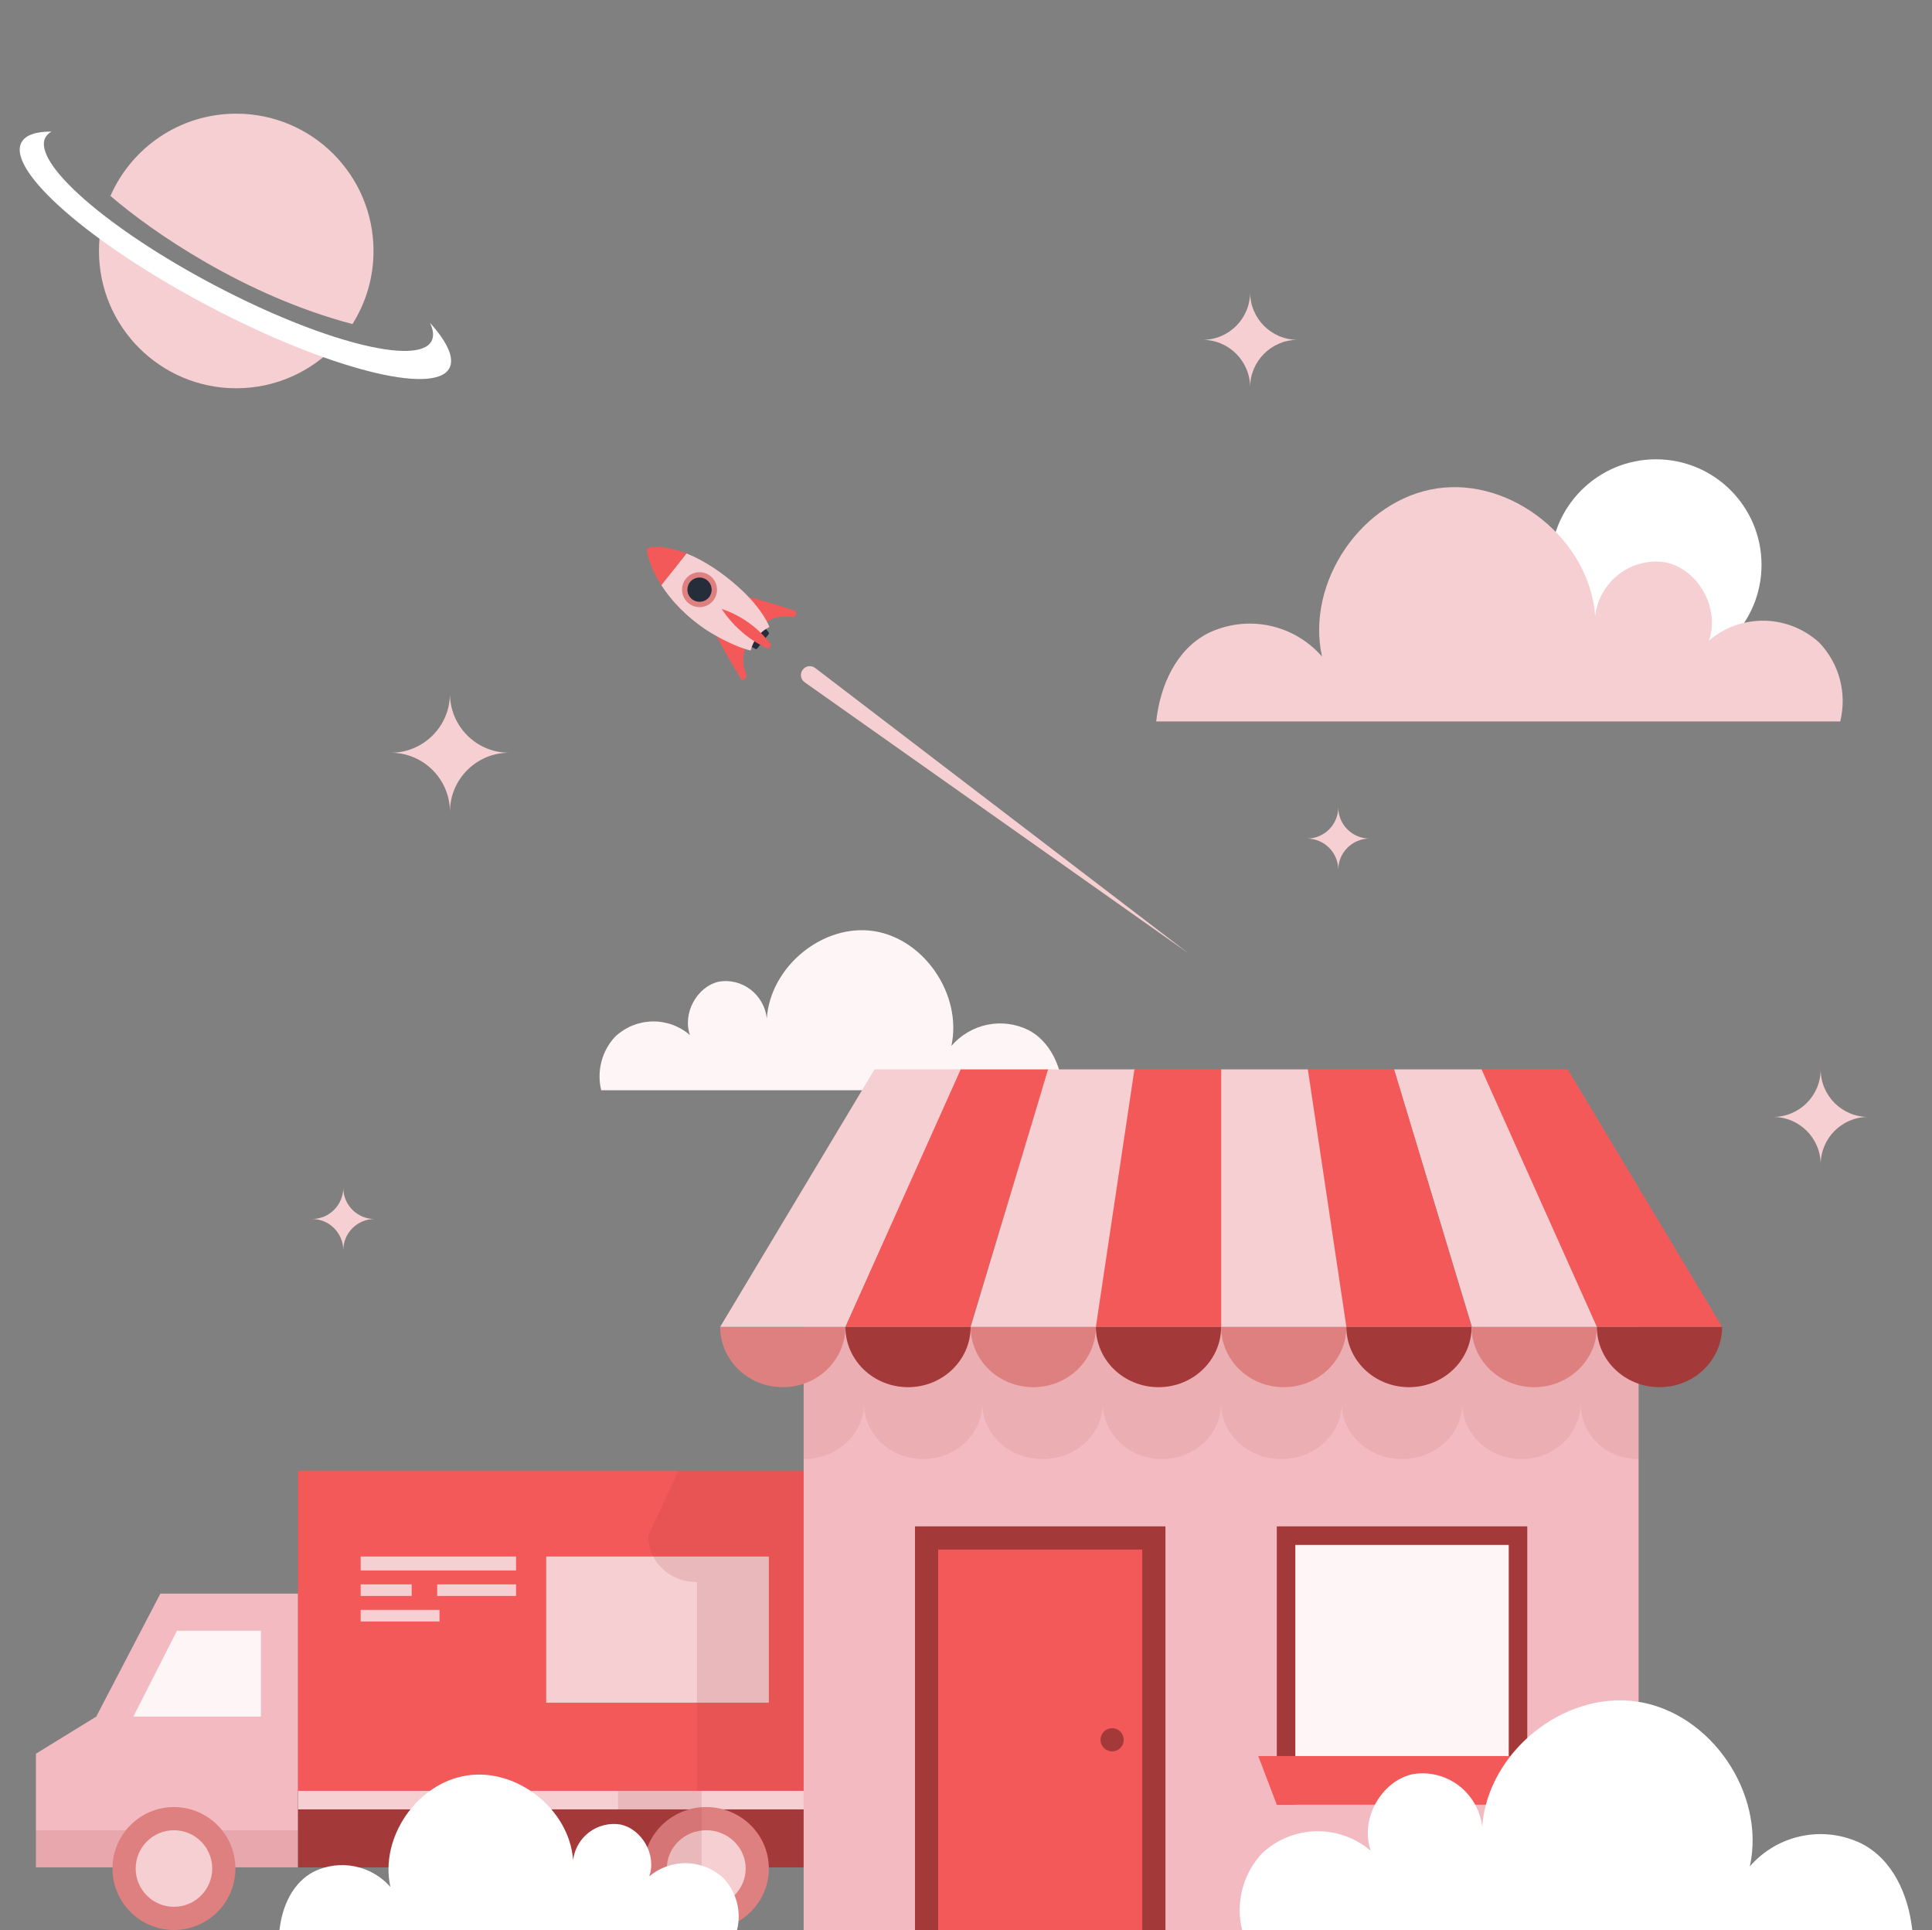 <?xml version="1.0" encoding="UTF-8"?> <svg xmlns="http://www.w3.org/2000/svg" width="833" height="832" viewBox="0 0 833 832" fill="none"><rect x="0" y="0" width="833" height="832" fill="#808080" stroke="none"/><path d="M512.406 410.966L346.949 294.132C345.151 292.863 344.791 290.343 346.161 288.621C347.459 286.988 349.826 286.695 351.483 287.962L512.406 410.966Z" fill="#F5CFD2"></path><path d="M259.22 470H458.5C457.321 459.334 452.692 448.886 443.47 444.062C437.956 441.329 431.713 440.517 425.701 441.75C419.689 442.983 414.241 446.194 410.195 450.888C414.966 428.918 398.525 404.655 376.686 401.379C354.848 398.102 332.241 416.541 330.615 438.948C330.326 436.511 329.556 434.159 328.352 432.033C327.148 429.908 325.534 428.052 323.607 426.578C321.681 425.104 319.482 424.042 317.142 423.455C314.802 422.869 312.37 422.771 309.992 423.166C300.467 425.26 294.176 436.872 297.482 446.21C292.965 442.311 287.207 440.221 281.287 440.331C275.366 440.442 269.688 442.745 265.314 446.811C262.454 449.834 260.394 453.548 259.328 457.604C258.262 461.66 258.225 465.925 259.22 470Z" fill="#FDF5F6"></path><circle r="45.5" transform="matrix(-1 0 0 1 714 243.5)" fill="white"></circle><path d="M793.434 311H498.5C500.246 295.387 507.096 280.094 520.744 273.033C528.905 269.033 538.145 267.844 547.043 269.649C555.941 271.454 564.004 276.153 569.992 283.024C562.93 250.866 587.263 215.35 619.584 210.554C651.905 205.759 685.363 232.748 687.77 265.546C688.198 261.98 689.337 258.537 691.119 255.426C692.901 252.314 695.29 249.598 698.141 247.44C700.992 245.282 704.247 243.727 707.71 242.869C711.173 242.011 714.773 241.867 718.292 242.447C732.39 245.51 741.7 262.509 736.807 276.177C743.492 270.469 752.013 267.41 760.775 267.572C769.538 267.734 777.941 271.105 784.415 277.056C788.649 281.482 791.697 286.918 793.275 292.855C794.853 298.792 794.907 305.036 793.434 311Z" fill="#F5CFD2"></path><path fill-rule="evenodd" clip-rule="evenodd" d="M69.145 687H128.5V805H41.5H15.5V756L41.5 740L69.145 687Z" fill="#F3BBC1"></path><path d="M357.5 634H128.5V772H357.5V634Z" fill="#F45959"></path><rect width="96" height="63" transform="matrix(-1 0 0 1 331.5 671)" fill="#F5CFD2"></rect><rect width="67" height="6" transform="matrix(-1 0 0 1 222.5 671)" fill="#F5CFD2"></rect><rect width="34" height="5" transform="matrix(-1 0 0 1 189.5 694)" fill="#F5CFD2"></rect><rect width="34" height="5" transform="matrix(-1 0 0 1 222.5 683)" fill="#F5CFD2"></rect><rect width="22" height="5" transform="matrix(-1 0 0 1 177.5 683)" fill="#F5CFD2"></rect><rect width="236" height="33" transform="matrix(-1 0 0 1 364.5 772)" fill="#A43939"></rect><rect width="236" height="8" transform="matrix(-1 0 0 1 364.5 772)" fill="#F5CFD2"></rect><ellipse rx="27" ry="26.5" transform="matrix(-1 0 0 1 304.5 805.5)" fill="#DF8080"></ellipse><ellipse rx="17" ry="16.5" transform="matrix(-1 0 0 1 304.5 805.5)" fill="#F5CFD2"></ellipse><rect width="46" height="138" transform="matrix(-1 0 0 1 346.5 634)" fill="#A43939" fill-opacity="0.15"></rect><rect width="36" height="60" transform="matrix(-1 0 0 1 302.5 772)" fill="#A43939" fill-opacity="0.15"></rect><path d="M317.787 832H120.5C121.668 821.643 126.25 811.498 135.379 806.814C140.839 804.16 147.02 803.372 152.971 804.569C158.923 805.767 164.317 808.884 168.322 813.442C163.598 792.109 179.875 768.549 201.495 765.368C223.115 762.186 245.496 780.09 247.106 801.848C247.392 799.482 248.154 797.198 249.347 795.134C250.539 793.07 252.136 791.268 254.044 789.836C255.951 788.405 258.128 787.374 260.445 786.804C262.761 786.235 265.169 786.14 267.523 786.524C276.953 788.556 283.181 799.833 279.908 808.9C284.38 805.113 290.08 803.084 295.941 803.191C301.802 803.299 307.424 805.535 311.754 809.483C314.586 812.419 316.625 816.025 317.681 819.963C318.736 823.902 318.772 828.044 317.787 832Z" fill="white"></path><rect width="360" height="260" transform="matrix(-1 0 0 1 706.5 572)" fill="#F3BBC1"></rect><path fill-rule="evenodd" clip-rule="evenodd" d="M706.5 572H346.5V605V629C360.859 629 372.5 618.255 372.5 605C372.5 618.255 383.917 629 398 629C412.083 629 423.5 618.255 423.5 605C423.5 618.255 435.141 629 449.5 629C463.859 629 475.5 618.255 475.5 605C475.5 618.255 486.917 629 501 629C515.083 629 526.5 618.255 526.5 605C526.5 618.255 538.141 629 552.5 629C566.859 629 578.5 618.255 578.5 605C578.5 618.255 590.141 629 604.5 629C618.859 629 630.5 618.255 630.5 605C630.5 618.255 641.917 629 656 629C670.083 629 681.5 618.255 681.5 605C681.5 618.255 692.141 629 706.5 629V605V572Z" fill="#A43939" fill-opacity="0.1"></path><path d="M300.5 682C288.438 682 279.5 673.046 279.5 662H300.5V682Z" fill="#A43939" fill-opacity="0.15"></path><rect width="108" height="120" transform="matrix(-1 0 0 1 658.5 658)" fill="#A43939"></rect><rect width="92" height="112" transform="matrix(-1 0 0 1 650.5 666)" fill="#FDF5F6"></rect><path d="M666.5 757H542.5L550.5 778H658.5L666.5 757Z" fill="#F45959"></path><rect width="108" height="174" transform="matrix(-1 0 0 1 502.5 658)" fill="#A43939"></rect><rect width="88" height="164" transform="matrix(-1 0 0 1 492.5 668)" fill="#F45959"></rect><path d="M535.544 832H824.5C822.79 816.696 816.078 801.706 802.707 794.785C794.711 790.864 785.658 789.698 776.941 791.468C768.223 793.237 760.324 797.843 754.457 804.578C761.376 773.057 737.536 738.244 705.87 733.543C674.205 728.843 641.425 755.298 639.067 787.446C638.648 783.951 637.532 780.576 635.785 777.526C634.039 774.476 631.699 771.814 628.906 769.699C626.112 767.584 622.923 766.06 619.531 765.218C616.138 764.377 612.611 764.236 609.163 764.804C595.351 767.807 586.23 784.469 591.024 797.867C584.474 792.272 576.126 789.273 567.541 789.432C558.956 789.591 550.723 792.895 544.381 798.728C540.233 803.066 537.246 808.395 535.7 814.214C534.155 820.034 534.101 826.154 535.544 832Z" fill="white"></path><path d="M337.5 598C322.588 598 310.5 586.359 310.5 572H364.5C364.5 586.359 352.412 598 337.5 598Z" fill="#DF8080"></path><path d="M391.5 598C376.588 598 364.5 586.359 364.5 572H418.5C418.5 586.359 406.412 598 391.5 598Z" fill="#A43939"></path><path d="M445.5 598C430.588 598 418.5 586.359 418.5 572H472.5C472.5 586.359 460.412 598 445.5 598Z" fill="#DF8080"></path><path d="M499.5 598C484.588 598 472.5 586.359 472.5 572H526.5C526.5 586.359 514.412 598 499.5 598Z" fill="#A43939"></path><path d="M553.5 598C538.588 598 526.5 586.359 526.5 572H580.5C580.5 586.359 568.412 598 553.5 598Z" fill="#DF8080"></path><path d="M607.5 598C592.588 598 580.5 586.359 580.5 572H634.5C634.5 586.359 622.412 598 607.5 598Z" fill="#A43939"></path><path d="M661.5 598C646.588 598 634.5 586.359 634.5 572H688.5C688.5 586.359 676.412 598 661.5 598Z" fill="#DF8080"></path><path d="M715.5 598C700.588 598 688.5 586.359 688.5 572H742.5C742.5 586.359 730.412 598 715.5 598Z" fill="#A43939"></path><path d="M688.42 572L638.5 461H675.94L742.5 572H688.42Z" fill="#F45959"></path><path d="M364.58 572L414.5 461H377.06L310.5 572H364.58Z" fill="#F5CFD2"></path><path d="M634.643 572L601 461H638.786L688.5 572H634.643Z" fill="#F5CFD2"></path><path d="M418.357 572L452 461H414.214L364.5 572H418.357Z" fill="#F45959"></path><path d="M580.206 572L563.5 461H601.088L634.5 572H580.206Z" fill="#F45959"></path><path d="M472.794 572L489.5 461H451.912L418.5 572H472.794Z" fill="#F5CFD2"></path><path d="M526.5 572V461H563.885L580.5 572H526.5Z" fill="#F5CFD2"></path><path d="M526.5 572V461H489.115L472.5 572H526.5Z" fill="#F45959"></path><circle r="5" transform="matrix(-1 0 0 1 479.5 750)" fill="#A43939"></circle><rect width="113" height="16" transform="matrix(-1 0 0 1 128.5 789)" fill="#A43939" fill-opacity="0.15"></rect><path d="M300.5 634H292.5L279.5 662H300.5V634Z" fill="#A43939" fill-opacity="0.15"></path><circle r="26.5" transform="matrix(-1 0 0 1 75 805.5)" fill="#DF8080"></circle><circle r="16.5" transform="matrix(-1 0 0 1 75 805.5)" fill="#F5CFD2"></circle><path fill-rule="evenodd" clip-rule="evenodd" d="M89.136 703H112.5V740H89.136H83.5H57.5L76.311 703H83.5H89.136Z" fill="#FDF5F6"></path><path fill-rule="evenodd" clip-rule="evenodd" d="M168.5 324.5C182.583 324.5 194 335.917 194 350C194 335.917 205.417 324.5 219.5 324.5C205.417 324.5 194 313.083 194 299C194 313.083 182.583 324.5 168.5 324.5Z" fill="#F5CFD2"></path><path fill-rule="evenodd" clip-rule="evenodd" d="M764.5 481.5C775.822 481.5 785 490.678 785 502C785 490.678 794.178 481.5 805.5 481.5C794.178 481.5 785 472.322 785 461C785 472.322 775.822 481.5 764.5 481.5Z" fill="#F5CFD2"></path><path fill-rule="evenodd" clip-rule="evenodd" d="M518.5 146.5C529.822 146.5 539 155.678 539 167C539 155.678 548.178 146.5 559.5 146.5C548.178 146.5 539 137.322 539 126C539 137.322 529.822 146.5 518.5 146.5Z" fill="#F5CFD2"></path><path fill-rule="evenodd" clip-rule="evenodd" d="M563.5 361.5C570.956 361.5 577 367.544 577 375C577 367.544 583.044 361.5 590.5 361.5C583.044 361.5 577 355.456 577 348C577 355.456 570.956 361.5 563.5 361.5Z" fill="#F5CFD2"></path><path fill-rule="evenodd" clip-rule="evenodd" d="M134.5 525.5C141.956 525.5 148 531.544 148 539C148 531.544 154.044 525.5 161.5 525.5C154.044 525.5 148 519.456 148 512C148 519.456 141.956 525.5 134.5 525.5Z" fill="#F5CFD2"></path><path fill-rule="evenodd" clip-rule="evenodd" d="M101.857 167.376C69.168 167.376 42.669 140.877 42.669 108.188C42.669 104.58 42.991 101.048 43.61 97.618L84.487 128.132L145.01 148.698C134.213 160.195 118.873 167.376 101.857 167.376ZM151.969 139.699C157.718 130.575 161.045 119.77 161.045 108.188C161.045 75.499 134.545 49 101.857 49C77.61 49 56.769 63.58 47.621 84.45C65.354 99.781 105.295 127.427 151.969 139.699Z" fill="#F5CFD2"></path><path fill-rule="evenodd" clip-rule="evenodd" d="M92.409 122.914C46.435 98.686 13.826 70.203 19.575 59.293C20.133 58.233 21.033 57.378 22.245 56.721C15.496 56.691 10.931 58.205 9.228 61.435C2.856 73.528 39.002 105.101 89.962 131.955C140.922 158.81 187.399 170.777 193.772 158.685C196.066 154.332 192.849 147.454 185.415 139.18C186.87 142.318 187.141 144.983 186.063 147.029C180.314 157.938 138.384 147.141 92.409 122.914Z" fill="white"></path><path d="M321.763 290.837C320.602 287.906 319.758 283.864 321.334 279.834L309.01 274.275C309.01 274.275 312.163 280.627 319.465 292.704C319.849 293.34 320.906 293.018 321.328 292.486L321.603 292.141C321.742 291.957 321.83 291.74 321.858 291.511C321.887 291.282 321.854 291.05 321.763 290.837Z" fill="#F45959"></path><path d="M341.524 265.977C338.406 265.508 334.278 265.598 330.707 268.042L322.511 257.29C322.511 257.29 329.411 258.929 342.824 263.317C343.531 263.548 343.455 264.65 343.032 265.181L342.758 265.527C342.61 265.704 342.418 265.839 342.202 265.918C341.985 265.997 341.751 266.017 341.524 265.977Z" fill="#F45959"></path><path d="M331.407 273.385L326.501 279.557C326.398 279.677 326.257 279.758 326.101 279.784C325.945 279.811 325.784 279.782 325.647 279.703L323.684 278.701C323.587 278.657 323.501 278.593 323.431 278.512C323.361 278.431 323.31 278.336 323.281 278.234C323.252 278.132 323.246 278.024 323.263 277.919C323.28 277.814 323.32 277.714 323.379 277.626L328.821 270.78C328.893 270.701 328.981 270.639 329.08 270.598C329.178 270.557 329.285 270.538 329.391 270.544C329.498 270.549 329.602 270.578 329.696 270.628C329.791 270.678 329.873 270.749 329.937 270.834L331.36 272.516C331.466 272.633 331.529 272.784 331.538 272.943C331.546 273.101 331.5 273.257 331.407 273.385Z" fill="#252D3A"></path><path d="M304.653 271.659C304.653 271.659 315.127 278.443 323.654 280.439C324.182 278.26 325.178 276.223 326.572 274.469C327.966 272.715 329.726 271.285 331.729 270.279C331.729 270.279 329.197 262.763 318.251 252.962C311.954 247.311 304.024 241.778 295.959 238.56L285.102 252.219C288.981 258.266 295.05 265.202 304.653 271.659Z" fill="#F5CFD2"></path><path d="M278.971 238.306C280.227 243.267 282.307 247.985 285.123 252.263L295.98 238.604C290.81 236.559 285.606 235.435 280.732 235.847C280.443 235.865 280.161 235.947 279.908 236.087C279.655 236.228 279.436 236.422 279.268 236.658C279.099 236.893 278.985 237.163 278.934 237.448C278.882 237.733 278.895 238.026 278.971 238.306Z" fill="#F45959"></path><path d="M307.514 258.895C304.929 262.147 300.189 262.682 296.927 260.09C293.665 257.497 293.117 252.759 295.702 249.506C298.288 246.254 303.027 245.718 306.289 248.311C309.551 250.904 310.099 255.642 307.514 258.895Z" fill="#DF8080"></path><path d="M304.856 258.305C302.591 260.092 299.3 259.702 297.505 257.433C295.711 255.165 296.092 251.877 298.357 250.089C300.622 248.302 303.914 248.692 305.708 250.961C307.503 253.229 307.121 256.517 304.856 258.305Z" fill="#252D3A"></path><path fill-rule="evenodd" clip-rule="evenodd" d="M311.37 262.819L311.182 262.518C319.428 265.273 326.675 270.415 332 277.29C332.208 277.524 332.327 277.823 332.334 278.135C332.341 278.447 332.236 278.751 332.038 278.992C331.841 279.233 331.564 279.396 331.256 279.45C330.949 279.505 330.632 279.448 330.362 279.29C329.524 278.904 328.719 278.493 327.947 278.059C323.688 271.874 317.751 267.072 311.37 262.819ZM311.367 262.823C315.593 269.155 321.279 274.382 327.944 278.063C323.693 271.877 317.751 267.072 311.367 262.823Z" fill="#F45959"></path></svg> 